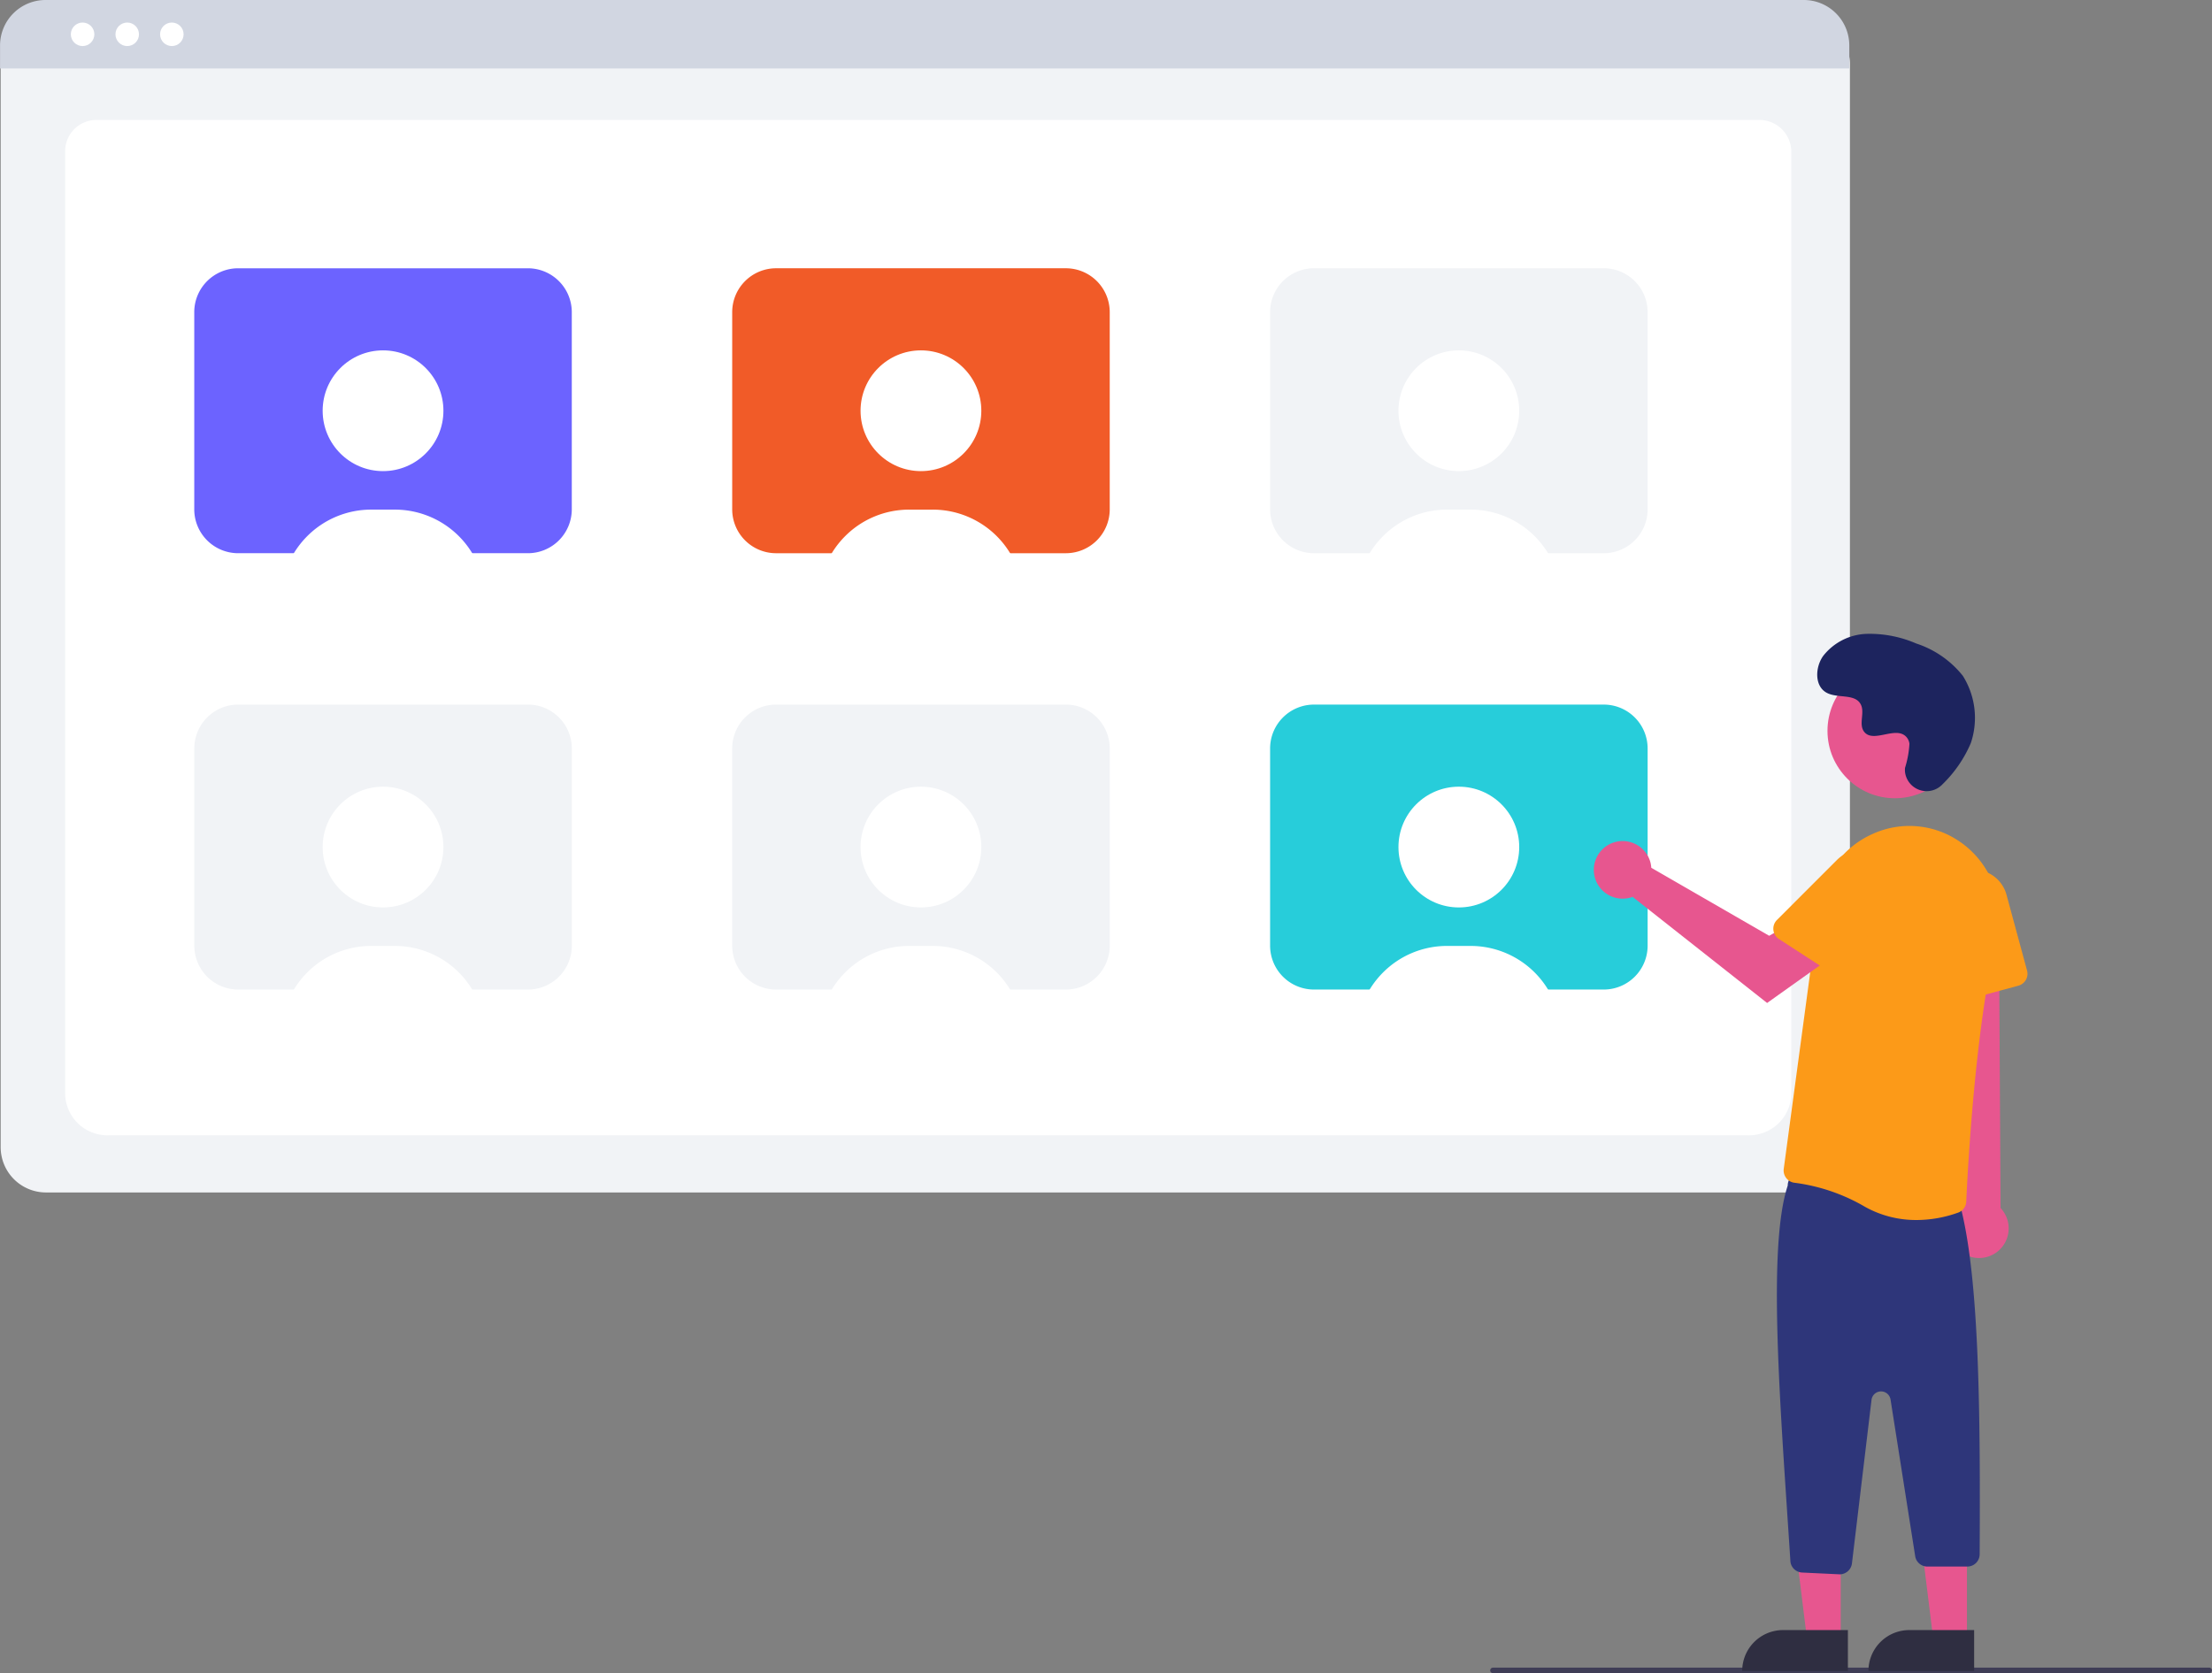 <svg xmlns="http://www.w3.org/2000/svg" width="169.504" height="128.224" viewBox="0 0 169.504 128.224"><rect x="0" y="0" width="169.504" height="128.224" fill="#808080" stroke="none"/><defs><style>.a{fill:#f1f3f6;}.b{fill:#fff;}.c{fill:#d1d6e1;}.d{fill:#6c63ff;}.e{fill:#f15b28;}.f{fill:#27cdda;}.g{fill:#3f3d56;}.h{fill:#e7568f;}.i{fill:#2f2e41;}.j{fill:#2e367a;}.k{fill:#fc9a18;}.l{fill:#1d245e;}</style></defs><path class="a" d="M335.467,245.061H200.7a3.474,3.474,0,0,1-3.47-3.47v-83.1a2.545,2.545,0,0,1,2.542-2.542H336.351a2.589,2.589,0,0,1,2.586,2.586v83.057a3.474,3.474,0,0,1-3.47,3.47Z" transform="translate(-197.179 -153.675)"/><path class="b" d="M349.665,266.669h-125.6a3.242,3.242,0,0,1-3.339-3.127V191.177a2.4,2.4,0,0,1,2.474-2.319h127.29A2.443,2.443,0,0,1,353,191.215v72.328A3.242,3.242,0,0,1,349.665,266.669Z" transform="translate(-215.734 -179.664)"/><path class="c" d="M338.706,150.389H197v-1.767a3.485,3.485,0,0,1,3.483-3.48H335.223a3.485,3.485,0,0,1,3.483,3.48Z" transform="translate(-196.996 -145.142)"/><circle class="b" cx="0.901" cy="0.901" r="0.901" transform="translate(5.428 1.728)"/><circle class="b" cx="0.901" cy="0.901" r="0.901" transform="translate(8.848 1.728)"/><circle class="b" cx="0.901" cy="0.901" r="0.901" transform="translate(12.267 1.728)"/><path class="d" d="M293.356,242.908h-22.2a3.364,3.364,0,0,0-3.365,3.365v15.106a3.364,3.364,0,0,0,3.365,3.365h22.2a3.365,3.365,0,0,0,3.365-3.364V246.273a3.365,3.365,0,0,0-3.364-3.365Z" transform="translate(-252.905 -222.348)"/><path class="e" d="M463.793,246.269v15.108a3.365,3.365,0,0,0,3.365,3.365h22.2a3.365,3.365,0,0,0,3.365-3.365V246.269a3.365,3.365,0,0,0-3.365-3.365h-22.2A3.365,3.365,0,0,0,463.793,246.269Z" transform="translate(-407.685 -222.345)"/><path class="a" d="M659.793,246.269v15.108a3.365,3.365,0,0,0,3.365,3.365h22.2a3.365,3.365,0,0,0,3.365-3.365V246.269a3.365,3.365,0,0,0-3.365-3.365h-22.2A3.365,3.365,0,0,0,659.793,246.269Z" transform="translate(-562.466 -222.345)"/><path class="a" d="M267.793,405.269v15.108a3.365,3.365,0,0,0,3.365,3.365h22.2a3.365,3.365,0,0,0,3.365-3.365V405.269a3.365,3.365,0,0,0-3.365-3.365h-22.2A3.365,3.365,0,0,0,267.793,405.269Z" transform="translate(-252.904 -347.907)"/><path class="a" d="M463.793,405.269v15.108a3.365,3.365,0,0,0,3.365,3.365h22.2a3.365,3.365,0,0,0,3.365-3.365V405.269a3.365,3.365,0,0,0-3.365-3.365h-22.2A3.365,3.365,0,0,0,463.793,405.269Z" transform="translate(-407.685 -347.907)"/><path class="f" d="M659.793,405.269v15.108a3.365,3.365,0,0,0,3.365,3.365h22.2a3.365,3.365,0,0,0,3.365-3.365V405.269a3.365,3.365,0,0,0-3.365-3.365h-22.2A3.365,3.365,0,0,0,659.793,405.269Z" transform="translate(-562.466 -347.907)"/><circle class="b" cx="4.627" cy="4.627" r="4.627" transform="translate(24.725 26.851)"/><path class="b" d="M317.085,334.618H302.944a7.017,7.017,0,0,1,1.264-1.729,6.917,6.917,0,0,1,4.906-2.032h1.8A6.937,6.937,0,0,1,317.085,334.618Z" transform="translate(-280.663 -291.802)"/><circle class="b" cx="4.627" cy="4.627" r="4.627" transform="translate(65.944 26.851)"/><path class="b" d="M513.085,334.618h-14.14a7.018,7.018,0,0,1,1.264-1.729,6.917,6.917,0,0,1,4.906-2.031h1.8A6.937,6.937,0,0,1,513.085,334.618Z" transform="translate(-435.444 -291.802)"/><circle class="b" cx="4.627" cy="4.627" r="4.627" transform="translate(107.163 26.851)"/><path class="b" d="M709.085,334.618H694.944a7.013,7.013,0,0,1,1.264-1.729,6.917,6.917,0,0,1,4.906-2.032h1.8A6.937,6.937,0,0,1,709.085,334.618Z" transform="translate(-590.225 -291.802)"/><circle class="b" cx="4.627" cy="4.627" r="4.627" transform="translate(24.725 60.289)"/><path class="b" d="M317.085,493.618H302.944a7.018,7.018,0,0,1,1.264-1.729,6.917,6.917,0,0,1,4.906-2.032h1.8A6.937,6.937,0,0,1,317.085,493.618Z" transform="translate(-280.663 -417.364)"/><circle class="b" cx="4.627" cy="4.627" r="4.627" transform="translate(65.944 60.289)"/><path class="b" d="M513.085,493.618h-14.14a7.018,7.018,0,0,1,1.264-1.729,6.917,6.917,0,0,1,4.906-2.032h1.8A6.937,6.937,0,0,1,513.085,493.618Z" transform="translate(-435.444 -417.364)"/><circle class="b" cx="4.627" cy="4.627" r="4.627" transform="translate(107.163 60.289)"/><path class="b" d="M709.085,493.618H694.944a7.013,7.013,0,0,1,1.264-1.729,6.917,6.917,0,0,1,4.906-2.032h1.8A6.937,6.937,0,0,1,709.085,493.618Z" transform="translate(-590.225 -417.364)"/><path class="g" d="M795.1,753.278H740.214a.21.21,0,1,1,0-.421H795.1a.21.21,0,0,1,0,.421Z" transform="translate(-625.809 -625.054)"/><path class="h" d="M656.429,560.178h-2.578l-1.227-9.945h3.805Z" transform="translate(-515.376 -434.518)"/><path class="i" d="M637.943,594.018h4.972v3.131h-8.1A3.131,3.131,0,0,1,637.943,594.018Z" transform="translate(-501.311 -469.095)"/><path class="h" d="M702.429,560.178h-2.578l-1.227-9.945h3.805Z" transform="translate(-551.702 -434.518)"/><path class="i" d="M683.943,594.018h4.972v3.131h-8.1A3.131,3.131,0,0,1,683.943,594.018Z" transform="translate(-537.637 -469.095)"/><path class="h" d="M904.212,498.453a2.259,2.259,0,0,1-.434-3.437l-1.7-24.092,4.89.474.134,23.593a2.271,2.271,0,0,1-2.893,3.461Z" transform="translate(-753.8 -402.412)"/><path class="j" d="M849.222,603.391l-2.838-.135a.946.946,0,0,1-.9-.939c-.748-11.549-1.785-23.934-.2-28.718a.947.947,0,0,1,1.082-.943l11.355,1.648a.941.941,0,0,1,.81.93c1.45,5.665,1.515,15.937,1.46,26.61a.946.946,0,0,1-.946.953h-3.06a.942.942,0,0,1-.935-.8l-1.888-12a.736.736,0,0,0-1.458.027l-1.5,12.535a.95.95,0,0,1-.94.834Z" transform="translate(-708.291 -482.742)"/><path class="k" d="M853.175,475.322a14.285,14.285,0,0,0-5.4-1.85.929.929,0,0,1-.642-.352.942.942,0,0,1-.2-.715l2.721-20.2a6.986,6.986,0,0,1,4.072-5.459,6.794,6.794,0,0,1,6.6.518q.14.093.274.19a6.977,6.977,0,0,1,2.657,7.271c-1.668,6.825-2.241,18.015-2.339,20.189a.939.939,0,0,1-.614.842,9.48,9.48,0,0,1-3.2.57A8.017,8.017,0,0,1,853.175,475.322Z" transform="translate(-710.246 -382.828)"/><path class="k" d="M904.516,472.019a.942.942,0,0,1-.391-.715l-.358-6.493a2.607,2.607,0,0,1,5.12-.826l1.574,5.805a.947.947,0,0,1-.666,1.161l-4.477,1.214A.943.943,0,0,1,904.516,472.019Z" transform="translate(-755.129 -395.411)"/><circle class="h" cx="5.165" cy="5.165" r="5.165" transform="translate(140.039 50.845)"/><path class="h" d="M782.094,453.335a2.208,2.208,0,0,1,.05.345l9.034,5.212,2.2-1.264,2.341,3.065-4.7,3.348-10.306-8.131a2.207,2.207,0,1,1,1.383-2.574Z" transform="translate(-655.607 -387.177)"/><path class="k" d="M843.163,461.022a.942.942,0,0,1,.272-.768l4.6-4.6a2.607,2.607,0,0,1,4.031,3.263l-3.274,5.046a.948.948,0,0,1-1.309.279l-3.891-2.525A.943.943,0,0,1,843.163,461.022Z" transform="translate(-707.269 -389.751)"/><path class="l" d="M868.77,387.583a1.668,1.668,0,0,1-2.879-.927,1.7,1.7,0,0,1,0-.327,7.581,7.581,0,0,0,.338-1.841.965.965,0,0,0-.177-.452c-.768-1.028-2.57.46-3.295-.471-.445-.571.078-1.469-.263-2.107-.45-.842-1.783-.427-2.619-.888-.93-.513-.874-1.94-.262-2.808a4.417,4.417,0,0,1,3.349-1.7,8.982,8.982,0,0,1,3.784.738,7.562,7.562,0,0,1,3.575,2.479,6.052,6.052,0,0,1,.612,5.153A9.712,9.712,0,0,1,868.77,387.583Z" transform="translate(-719.91 -327.486)"/></svg>